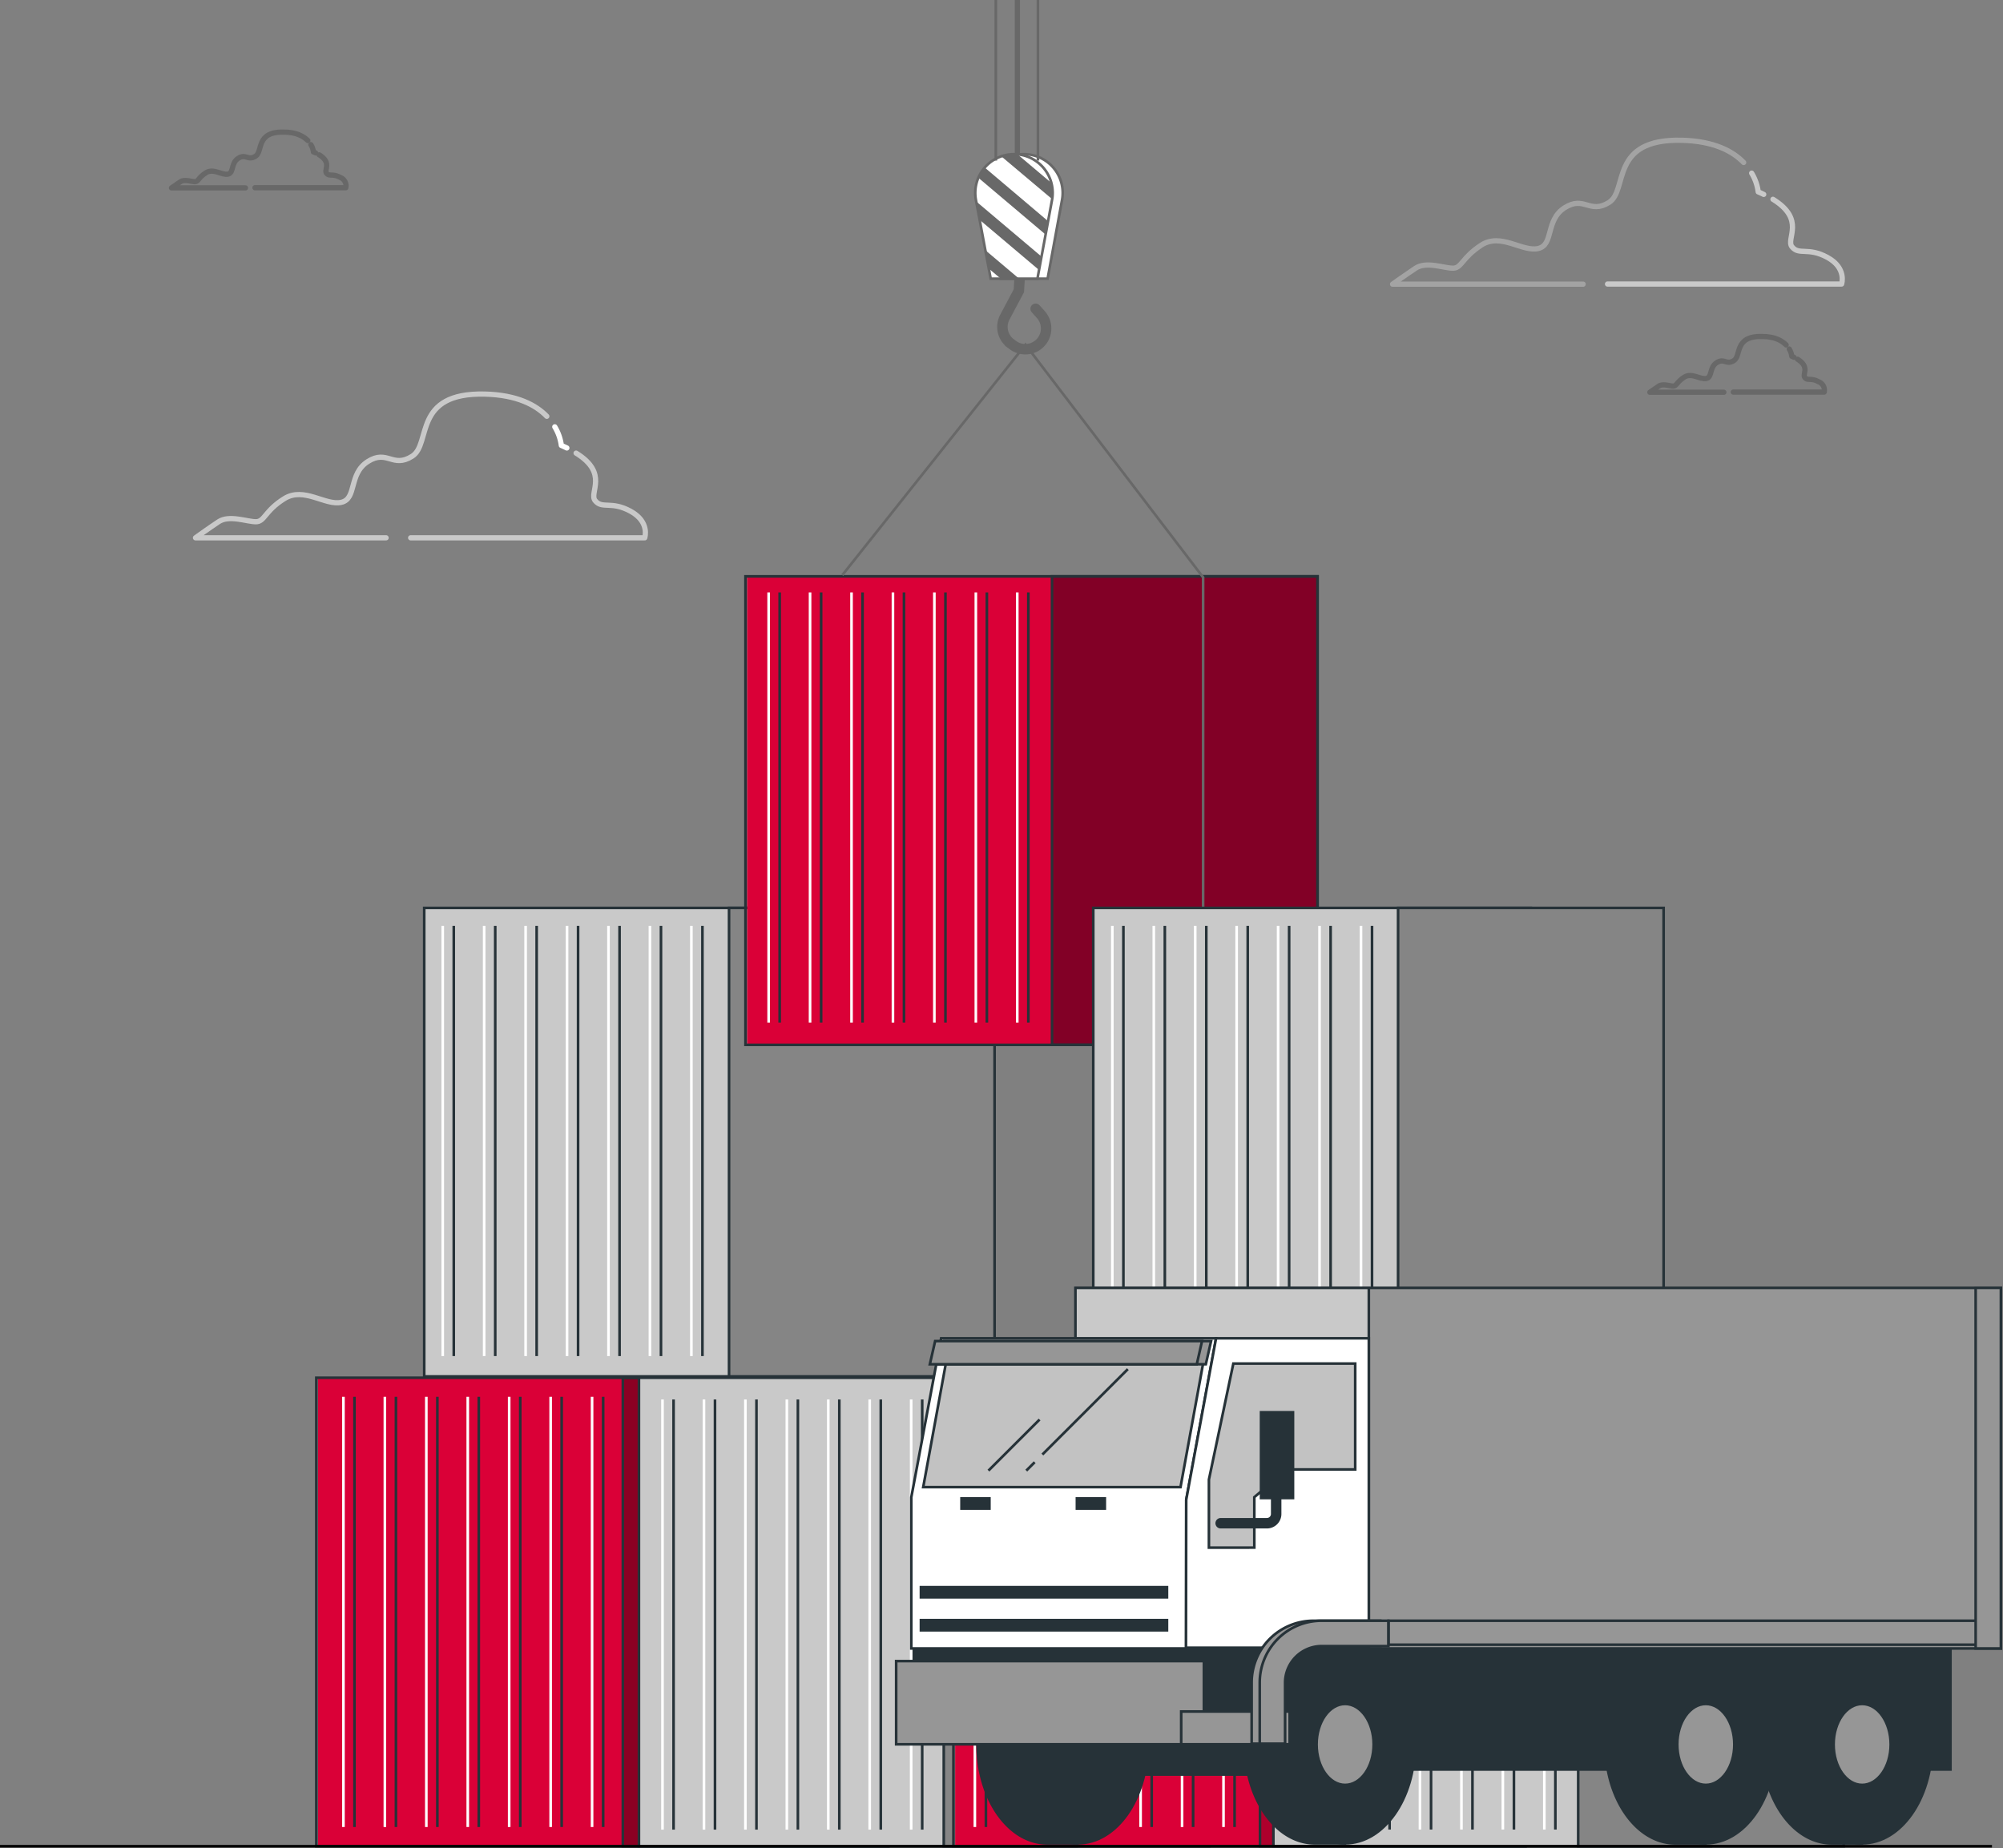 <svg xmlns="http://www.w3.org/2000/svg" xmlns:xlink="http://www.w3.org/1999/xlink" width="766" height="707" viewBox="0 0 766 707"><rect x="0" y="0" width="766" height="707" fill="#808080" stroke="none"/><defs><clipPath id="a"><rect width="766" height="707" fill="#fff"/></clipPath></defs><g clip-path="url(#a)"><path d="M666.827,62.154c-4.106-4.268-11.316-8.2-23.633-8.5-27.837-.679-20.433,19.091-27.837,23.762s-9.505-2.716-16.973,2.037-4.074,14.257-10.168,15.615-14.258-6.159-21.726-1.309-7.468,8.826-10.863,8.826-10.184-2.716-14.257,0-8.827,6.11-8.827,6.11h72.889" fill="none" stroke="#a3a3a3" stroke-linecap="round" stroke-linejoin="round" stroke-width="2"/><path d="M674.489,74.358c-.662-.323-1.358-.647-2.1-.97a18.4,18.4,0,0,0-2.506-7.161" fill="none" stroke="#c9c9c9" stroke-linecap="round" stroke-linejoin="round" stroke-width="2"/><path d="M614.759,108.644h89.523s2.036-6.111-5.432-10.184S688,97.781,685.288,94.386c-2.425-3.023,5.383-10.345-7.259-18.153" fill="none" stroke="#c9c9c9" stroke-linecap="round" stroke-linejoin="round" stroke-width="2"/><path d="M209.112,159.239c-4.106-4.267-11.316-8.195-23.633-8.5-27.837-.679-20.369,19.01-27.837,23.762s-9.505-2.716-16.973,2.037S136.6,190.793,130.5,192.151s-14.258-6.11-21.791-1.406-7.468,8.826-10.863,8.826-10.184-2.716-14.258,0-8.826,6.142-8.826,6.142h72.888" fill="none" stroke="#c9c9c9" stroke-linecap="round" stroke-linejoin="round" stroke-width="2"/><path d="M216.774,171.347c-.663-.323-1.358-.647-2.1-.97a18.416,18.416,0,0,0-2.506-7.112" fill="none" stroke="#fff" stroke-linecap="round" stroke-linejoin="round" stroke-width="2"/><path d="M157.044,205.713h89.522s2.037-6.094-5.431-10.167-10.847-.679-13.563-4.074c-2.424-3.023,5.383-10.362-7.258-18.153" fill="none" stroke="#c9c9c9" stroke-linecap="round" stroke-linejoin="round" stroke-width="2"/><path d="M117.714,53.764c-1.616-1.616-4.364-3.233-9.181-3.233-10.8-.259-7.9,7.371-10.8,9.214s-3.686-1.051-6.6.792-1.617,5.545-3.944,6.062-5.528-2.36-8.438-.517-2.894,3.427-4.219,3.427-3.944-1.067-5.528,0-3.427,2.36-3.427,2.36H93.871" fill="none" stroke="#686868" stroke-linecap="round" stroke-linejoin="round" stroke-width="2"/><path d="M120.689,58.484c-.259-.129-.534-.259-.825-.372a6.885,6.885,0,0,0-.97-2.78" fill="none" stroke="#686868" stroke-linecap="round" stroke-linejoin="round" stroke-width="2"/><path d="M97.508,71.8h34.739a3.4,3.4,0,0,0-2.1-3.912c-2.893-1.616-4.219-.275-5.27-1.616s2.086-4.025-2.812-7.048" fill="none" stroke="#686868" stroke-linecap="round" stroke-linejoin="round" stroke-width="2"/><path d="M683.073,131.937c-1.617-1.616-4.365-3.233-9.182-3.233-10.8-.258-7.9,7.371-10.8,9.214s-3.686-1.051-6.579.792-1.617,5.545-3.961,6.062-5.528-2.36-8.438-.517-2.893,3.427-4.219,3.427-3.944-1.067-5.529,0-3.427,2.36-3.427,2.36h28.306" fill="none" stroke="#686868" stroke-linecap="round" stroke-linejoin="round" stroke-width="2"/><path d="M686.047,136.657c-.258-.129-.533-.258-.824-.372a6.889,6.889,0,0,0-.97-2.78" fill="none" stroke="#686868" stroke-linecap="round" stroke-linejoin="round" stroke-width="2"/><path d="M662.867,149.977h34.755a3.413,3.413,0,0,0-2.118-3.944c-2.894-1.617-4.219-.275-5.27-1.617s2.037-3.992-2.813-7.015" fill="none" stroke="#686868" stroke-linecap="round" stroke-linejoin="round" stroke-width="2"/><path d="M329.574,347.285H162.233v179.2H329.574Z" fill="#c9c9c9" stroke="#263238" stroke-miterlimit="10" stroke-width="1"/><path d="M173.532,354.155V518.7" fill="none" stroke="#263238" stroke-miterlimit="10" stroke-width="1"/><path d="M169.313,354.155V518.7" fill="none" stroke="#fff" stroke-miterlimit="10" stroke-width="1"/><path d="M189.39,354.155V518.7" fill="none" stroke="#263238" stroke-miterlimit="10" stroke-width="1"/><path d="M185.155,354.155V518.7" fill="none" stroke="#fff" stroke-miterlimit="10" stroke-width="1"/><path d="M205.232,354.155V518.7" fill="none" stroke="#263238" stroke-miterlimit="10" stroke-width="1"/><path d="M201.013,354.155V518.7" fill="none" stroke="#fff" stroke-miterlimit="10" stroke-width="1"/><path d="M221.074,354.155V518.7" fill="none" stroke="#263238" stroke-miterlimit="10" stroke-width="1"/><path d="M216.855,354.155V518.7" fill="none" stroke="#fff" stroke-miterlimit="10" stroke-width="1"/><path d="M236.932,354.155V518.7" fill="none" stroke="#263238" stroke-miterlimit="10" stroke-width="1"/><path d="M232.7,354.155V518.7" fill="none" stroke="#fff" stroke-miterlimit="10" stroke-width="1"/><path d="M252.774,354.155V518.7" fill="none" stroke="#263238" stroke-miterlimit="10" stroke-width="1"/><path d="M248.555,354.155V518.7" fill="none" stroke="#fff" stroke-miterlimit="10" stroke-width="1"/><path d="M268.632,354.155V518.7" fill="none" stroke="#263238" stroke-miterlimit="10" stroke-width="1"/><path d="M264.4,354.155V518.7" fill="none" stroke="#fff" stroke-miterlimit="10" stroke-width="1"/><path d="M380.349,347.285H278.8v179.2H380.349Z" fill="#858585" stroke="#263238" stroke-miterlimit="10" stroke-width="1"/><path d="M288.968,526.989H121.626v179.2H288.968Z" fill="#da0037"/><path d="M339.742,526.989H238.193v179.2H339.742Z" opacity="0.2"/><path d="M339.742,526.989H238.193v179.2H339.742Z" opacity="0.2"/><path d="M339.742,526.989H120.964v179.2H339.742Z" fill="none" stroke="#263238" stroke-miterlimit="10" stroke-width="1"/><path d="M339.742,526.989H238.193v179.2H339.742Z" fill="none" stroke="#263238" stroke-miterlimit="10" stroke-width="1"/><path d="M135.561,534.279V698.837" fill="none" stroke="#263238" stroke-miterlimit="10" stroke-width="1"/><path d="M131.342,534.279V698.837" fill="none" stroke="#fff" stroke-miterlimit="10" stroke-width="1"/><path d="M151.419,534.279V698.837" fill="none" stroke="#263238" stroke-miterlimit="10" stroke-width="1"/><path d="M147.183,534.279V698.837" fill="none" stroke="#fff" stroke-miterlimit="10" stroke-width="1"/><path d="M167.26,534.279V698.837" fill="none" stroke="#263238" stroke-miterlimit="10" stroke-width="1"/><path d="M163.041,534.279V698.837" fill="none" stroke="#fff" stroke-miterlimit="10" stroke-width="1"/><path d="M183.1,534.279V698.837" fill="none" stroke="#263238" stroke-miterlimit="10" stroke-width="1"/><path d="M178.883,534.279V698.837" fill="none" stroke="#fff" stroke-miterlimit="10" stroke-width="1"/><path d="M198.96,534.279V698.837" fill="none" stroke="#263238" stroke-miterlimit="10" stroke-width="1"/><path d="M194.725,534.279V698.837" fill="none" stroke="#fff" stroke-miterlimit="10" stroke-width="1"/><path d="M214.8,534.279V698.837" fill="none" stroke="#263238" stroke-miterlimit="10" stroke-width="1"/><path d="M210.583,534.279V698.837" fill="none" stroke="#fff" stroke-miterlimit="10" stroke-width="1"/><path d="M230.66,534.279V698.837" fill="none" stroke="#263238" stroke-miterlimit="10" stroke-width="1"/><path d="M226.425,534.279V698.837" fill="none" stroke="#fff" stroke-miterlimit="10" stroke-width="1"/><path d="M411.693,526.989H244.352v179.2H411.693Z" fill="#c9c9c9" stroke="#263238" stroke-miterlimit="10" stroke-width="1"/><path d="M462.468,526.989H360.918v179.2h101.55Z" fill="#858585" stroke="#263238" stroke-miterlimit="10" stroke-width="1"/><path d="M257.591,535.3V699.839" fill="none" stroke="#263238" stroke-miterlimit="10" stroke-width="1"/><path d="M253.356,535.3V699.839" fill="none" stroke="#fff" stroke-miterlimit="10" stroke-width="1"/><path d="M273.433,535.3V699.839" fill="none" stroke="#263238" stroke-miterlimit="10" stroke-width="1"/><path d="M269.214,535.3V699.839" fill="none" stroke="#fff" stroke-miterlimit="10" stroke-width="1"/><path d="M289.291,535.3V699.839" fill="none" stroke="#263238" stroke-miterlimit="10" stroke-width="1"/><path d="M285.056,535.3V699.839" fill="none" stroke="#fff" stroke-miterlimit="10" stroke-width="1"/><path d="M305.133,535.3V699.839" fill="none" stroke="#263238" stroke-miterlimit="10" stroke-width="1"/><path d="M300.914,535.3V699.839" fill="none" stroke="#fff" stroke-miterlimit="10" stroke-width="1"/><path d="M320.974,535.3V699.839" fill="none" stroke="#263238" stroke-miterlimit="10" stroke-width="1"/><path d="M316.755,535.3V699.839" fill="none" stroke="#fff" stroke-miterlimit="10" stroke-width="1"/><path d="M336.832,535.3V699.839" fill="none" stroke="#263238" stroke-miterlimit="10" stroke-width="1"/><path d="M332.6,535.3V699.839" fill="none" stroke="#fff" stroke-miterlimit="10" stroke-width="1"/><path d="M352.674,535.3V699.839" fill="none" stroke="#263238" stroke-miterlimit="10" stroke-width="1"/><path d="M348.455,535.3V699.839" fill="none" stroke="#fff" stroke-miterlimit="10" stroke-width="1"/><path d="M532.64,526.989H365.3v179.2H532.64Z" fill="#da0037"/><path d="M583.4,526.989H481.85v179.2H583.4Z" opacity="0.2"/><path d="M583.4,526.989H364.62v179.2H583.4Z" fill="none" stroke="#263238" stroke-miterlimit="10" stroke-width="1"/><path d="M583.4,526.989H481.85v179.2H583.4Z" fill="none" stroke="#263238" stroke-miterlimit="10" stroke-width="1"/><path d="M377.035,534.279V698.837" fill="none" stroke="#263238" stroke-miterlimit="10" stroke-width="1"/><path d="M372.816,534.279V698.837" fill="none" stroke="#fff" stroke-miterlimit="10" stroke-width="1"/><path d="M392.893,534.279V698.837" fill="none" stroke="#263238" stroke-miterlimit="10" stroke-width="1"/><path d="M388.658,534.279V698.837" fill="none" stroke="#fff" stroke-miterlimit="10" stroke-width="1"/><path d="M408.735,534.279V698.837" fill="none" stroke="#263238" stroke-miterlimit="10" stroke-width="1"/><path d="M404.5,534.279V698.837" fill="none" stroke="#fff" stroke-miterlimit="10" stroke-width="1"/><path d="M424.577,534.279V698.837" fill="none" stroke="#263238" stroke-miterlimit="10" stroke-width="1"/><path d="M420.358,534.279V698.837" fill="none" stroke="#fff" stroke-miterlimit="10" stroke-width="1"/><path d="M440.435,534.279V698.837" fill="none" stroke="#263238" stroke-miterlimit="10" stroke-width="1"/><path d="M436.2,534.279V698.837" fill="none" stroke="#fff" stroke-miterlimit="10" stroke-width="1"/><path d="M456.276,534.279V698.837" fill="none" stroke="#263238" stroke-miterlimit="10" stroke-width="1"/><path d="M452.057,534.279V698.837" fill="none" stroke="#fff" stroke-miterlimit="10" stroke-width="1"/><path d="M472.134,534.279V698.837" fill="none" stroke="#263238" stroke-miterlimit="10" stroke-width="1"/><path d="M467.9,534.279V698.837" fill="none" stroke="#fff" stroke-miterlimit="10" stroke-width="1"/><path d="M654.315,526.989H486.974v179.2H654.315Z" fill="#c9c9c9" stroke="#263238" stroke-miterlimit="10" stroke-width="1"/><path d="M499.728,535.249V699.807" fill="none" stroke="#263238" stroke-miterlimit="10" stroke-width="1"/><path d="M495.493,535.249V699.807" fill="none" stroke="#fff" stroke-miterlimit="10" stroke-width="1"/><path d="M515.57,535.249V699.807" fill="none" stroke="#263238" stroke-miterlimit="10" stroke-width="1"/><path d="M511.351,535.249V699.807" fill="none" stroke="#fff" stroke-miterlimit="10" stroke-width="1"/><path d="M531.412,535.249V699.807" fill="none" stroke="#263238" stroke-miterlimit="10" stroke-width="1"/><path d="M527.193,535.249V699.807" fill="none" stroke="#fff" stroke-miterlimit="10" stroke-width="1"/><path d="M547.27,535.249V699.807" fill="none" stroke="#263238" stroke-miterlimit="10" stroke-width="1"/><path d="M543.035,535.249V699.807" fill="none" stroke="#fff" stroke-miterlimit="10" stroke-width="1"/><path d="M563.112,535.249V699.807" fill="none" stroke="#263238" stroke-miterlimit="10" stroke-width="1"/><path d="M558.893,535.249V699.807" fill="none" stroke="#fff" stroke-miterlimit="10" stroke-width="1"/><path d="M578.97,535.249V699.807" fill="none" stroke="#263238" stroke-miterlimit="10" stroke-width="1"/><path d="M574.734,535.249V699.807" fill="none" stroke="#fff" stroke-miterlimit="10" stroke-width="1"/><path d="M594.812,535.249V699.807" fill="none" stroke="#263238" stroke-miterlimit="10" stroke-width="1"/><path d="M590.592,535.249V699.807" fill="none" stroke="#fff" stroke-miterlimit="10" stroke-width="1"/><path d="M705.09,526.989H603.541v179.2H705.09Z" fill="#858585" stroke="#263238" stroke-miterlimit="10" stroke-width="1"/><path d="M453.092,220.456H285.751v179.2H453.092Z" fill="#da0037"/><path d="M503.867,220.456H402.317v179.2h101.55Z" fill="#a3002f"/><path d="M503.867,220.456H402.317v179.2h101.55Z" opacity="0.2"/><path d="M503.867,220.456H285.088v179.2H503.867Z" fill="none" stroke="#263238" stroke-miterlimit="10" stroke-width="1"/><path d="M503.867,220.456H402.317v179.2h101.55Z" fill="none" stroke="#263238" stroke-miterlimit="10" stroke-width="1"/><path d="M298.165,226.6V391.156" fill="none" stroke="#263238" stroke-miterlimit="10" stroke-width="1"/><path d="M293.946,226.6V391.156" fill="none" stroke="#fff" stroke-miterlimit="10" stroke-width="1"/><path d="M314.023,226.6V391.156" fill="none" stroke="#263238" stroke-miterlimit="10" stroke-width="1"/><path d="M309.788,226.6V391.156" fill="none" stroke="#fff" stroke-miterlimit="10" stroke-width="1"/><path d="M329.865,226.6V391.156" fill="none" stroke="#263238" stroke-miterlimit="10" stroke-width="1"/><path d="M325.646,226.6V391.156" fill="none" stroke="#fff" stroke-miterlimit="10" stroke-width="1"/><path d="M345.707,226.6V391.156" fill="none" stroke="#263238" stroke-miterlimit="10" stroke-width="1"/><path d="M341.488,226.6V391.156" fill="none" stroke="#fff" stroke-miterlimit="10" stroke-width="1"/><path d="M361.565,226.6V391.156" fill="none" stroke="#263238" stroke-miterlimit="10" stroke-width="1"/><path d="M357.33,226.6V391.156" fill="none" stroke="#fff" stroke-miterlimit="10" stroke-width="1"/><path d="M377.407,226.6V391.156" fill="none" stroke="#263238" stroke-miterlimit="10" stroke-width="1"/><path d="M373.188,226.6V391.156" fill="none" stroke="#fff" stroke-miterlimit="10" stroke-width="1"/><path d="M393.265,226.6V391.156" fill="none" stroke="#263238" stroke-miterlimit="10" stroke-width="1"/><path d="M389.03,226.6V391.156" fill="none" stroke="#fff" stroke-miterlimit="10" stroke-width="1"/><path d="M322.106,220l70.06-88.147,67.942,89V397.2" fill="none" stroke="#686868" stroke-miterlimit="10" stroke-width="1"/><path d="M390.145,102.663l-.5,8.551-5.367,10.1a7.922,7.922,0,0,0,2.263,10.071l.841.63A7.95,7.95,0,0,0,398,120.282l-1.94-2.166" fill="none" stroke="#686868" stroke-linecap="round" stroke-miterlimit="10" stroke-width="4"/><path d="M400.636,106.591H382.758l-5.707-30.1a14.8,14.8,0,1,1,29.1,0Z" fill="#fff" stroke="#686868" stroke-miterlimit="10" stroke-width="1"/><path d="M396.74,106.591H378.862l-5.642-30.1a14.8,14.8,0,1,1,29.1,0Z" fill="#fff" stroke="#686868" stroke-miterlimit="10" stroke-width="1"/><path d="M374.142,67.989l25.751,21.758.953-5.124L376.6,64.093A14.626,14.626,0,0,0,374.142,67.989Z" fill="#686868"/><path d="M402.414,76.2a14.809,14.809,0,0,0-.258-6.159L389.078,59a11.334,11.334,0,0,0-1.277,0,14.643,14.643,0,0,0-4.849.824Z" fill="#686868"/><path d="M389.725,106.591,376.809,95.679l1.325,7.048,4.575,3.864Z" fill="#686868"/><path d="M374.643,84.089l22.712,19.188.97-5.108L373.317,77.041Z" fill="#686868"/><path d="M389.078,59V0" fill="none" stroke="#686868" stroke-miterlimit="10" stroke-width="2"/><path d="M380.818,61.426V0" fill="none" stroke="#686868" stroke-miterlimit="10" stroke-width="1"/><path d="M396.934,61.426V0" fill="none" stroke="#686868" stroke-miterlimit="10" stroke-width="1"/><path d="M585.436,347.285H418.094v179.2H585.436Z" fill="#c9c9c9" stroke="#263238" stroke-miterlimit="10" stroke-width="1"/><path d="M429.62,354.155V518.7" fill="none" stroke="#263238" stroke-miterlimit="10" stroke-width="1"/><path d="M425.385,354.155V518.7" fill="none" stroke="#fff" stroke-miterlimit="10" stroke-width="1"/><path d="M445.462,354.155V518.7" fill="none" stroke="#263238" stroke-miterlimit="10" stroke-width="1"/><path d="M441.243,354.155V518.7" fill="none" stroke="#fff" stroke-miterlimit="10" stroke-width="1"/><path d="M461.32,354.155V518.7" fill="none" stroke="#263238" stroke-miterlimit="10" stroke-width="1"/><path d="M457.085,354.155V518.7" fill="none" stroke="#fff" stroke-miterlimit="10" stroke-width="1"/><path d="M477.162,354.155V518.7" fill="none" stroke="#263238" stroke-miterlimit="10" stroke-width="1"/><path d="M472.927,354.155V518.7" fill="none" stroke="#fff" stroke-miterlimit="10" stroke-width="1"/><path d="M493,354.155V518.7" fill="none" stroke="#263238" stroke-miterlimit="10" stroke-width="1"/><path d="M488.784,354.155V518.7" fill="none" stroke="#fff" stroke-miterlimit="10" stroke-width="1"/><path d="M508.862,354.155V518.7" fill="none" stroke="#263238" stroke-miterlimit="10" stroke-width="1"/><path d="M504.626,354.155V518.7" fill="none" stroke="#fff" stroke-miterlimit="10" stroke-width="1"/><path d="M524.7,354.155V518.7" fill="none" stroke="#263238" stroke-miterlimit="10" stroke-width="1"/><path d="M520.484,354.155V518.7" fill="none" stroke="#fff" stroke-miterlimit="10" stroke-width="1"/><path d="M636.21,347.285H534.661v179.2H636.21Z" fill="#858585" stroke="#263238" stroke-miterlimit="10" stroke-width="1"/><path d="M745.907,630.54H520.193v46.3H745.907Z" fill="#263238" stroke="#263238" stroke-miterlimit="10" stroke-width="1"/><path d="M712.138,705.076c14.731,0,26.672-16.935,26.672-37.825s-11.941-37.826-26.672-37.826-26.673,16.935-26.673,37.826S697.407,705.076,712.138,705.076Z" fill="#263238" stroke="#263238" stroke-miterlimit="10" stroke-width="1"/><path d="M725.862,683.173v-3.944a52.217,52.217,0,0,0,1.374-11.978,51.406,51.406,0,0,0-1.794-13.627v-3.233l-7.307-18.347-6-2.619H700.5c-14.743,0-26.672,16.941-26.672,37.842s11.929,37.826,26.672,37.826h11.639l5.706-9.085a37.879,37.879,0,0,0,4.85-7.743Z" fill="#263238" stroke="#263238" stroke-miterlimit="10" stroke-width="1"/><path d="M712.138,682.737c6.026,0,10.911-6.934,10.911-15.486s-4.885-15.486-10.911-15.486-10.912,6.933-10.912,15.486S706.112,682.737,712.138,682.737Z" fill="#969696" stroke="#263238" stroke-miterlimit="10" stroke-width="1"/><path d="M652.343,705.076c14.731,0,26.673-16.935,26.673-37.825s-11.942-37.826-26.673-37.826-26.672,16.935-26.672,37.826S637.612,705.076,652.343,705.076Z" fill="#263238" stroke="#263238" stroke-miterlimit="10" stroke-width="1"/><path d="M666.067,683.173v-3.944a52.755,52.755,0,0,0-.42-25.6v-3.233l-7.323-18.347-6-2.619H640.672c-14.727,0-26.673,16.941-26.673,37.842s11.946,37.826,26.673,37.826h11.655l5.69-9.085a37.162,37.162,0,0,0,4.85-7.743Z" fill="#263238" stroke="#263238" stroke-miterlimit="10" stroke-width="1"/><path d="M652.343,682.737c6.026,0,10.912-6.934,10.912-15.486s-4.886-15.486-10.912-15.486-10.911,6.933-10.911,15.486S646.317,682.737,652.343,682.737Z" fill="#969696" stroke="#263238" stroke-miterlimit="10" stroke-width="1"/><path d="M765.192,492.606H411.548V630.54H765.192Z" fill="#969696" stroke="#263238" stroke-miterlimit="10" stroke-width="1"/><path d="M765.192,619.936H531.008V629.1H765.192Z" fill="#969696" stroke="#263238" stroke-miterlimit="10" stroke-width="1"/><path d="M765.192,492.606h-9.651V630.54h9.651Z" fill="#969696" stroke="#263238" stroke-miterlimit="10" stroke-width="1"/><path d="M482.577,656.582H413.132V678.76h69.445Z" fill="#263238" stroke="#263238" stroke-miterlimit="10" stroke-width="1"/><path d="M520.193,623.8H349.474v40.509H520.193Z" fill="#263238" stroke="#263238" stroke-miterlimit="10" stroke-width="1"/><path d="M514.406,705.076c14.731,0,26.673-16.935,26.673-37.825s-11.942-37.826-26.673-37.826-26.672,16.935-26.672,37.826S499.675,705.076,514.406,705.076Z" fill="#263238" stroke="#263238" stroke-miterlimit="10" stroke-width="1"/><path d="M528.13,683.173v-3.944a52.109,52.109,0,0,0,1.374-11.978,51.364,51.364,0,0,0-1.794-13.627v-3.233L520.4,632.044l-5.948-2.635H502.816c-14.743,0-26.689,16.941-26.689,37.842s11.946,37.825,26.689,37.825h11.639l5.706-9.084a38.649,38.649,0,0,0,4.85-7.743Z" fill="#263238" stroke="#263238" stroke-miterlimit="10" stroke-width="1"/><path d="M514.406,682.737c6.026,0,10.912-6.934,10.912-15.486s-4.886-15.486-10.912-15.486-10.911,6.933-10.911,15.486S508.38,682.737,514.406,682.737Z" fill="#969696" stroke="#263238" stroke-miterlimit="10" stroke-width="1"/><path d="M412.162,705.076c14.731,0,26.672-16.935,26.672-37.825s-11.941-37.826-26.672-37.826-26.673,16.935-26.673,37.826S397.431,705.076,412.162,705.076Z" fill="#263238" stroke="#263238" stroke-miterlimit="10" stroke-width="1"/><path d="M425.886,683.173v-3.944a52.217,52.217,0,0,0,1.374-11.978,51.4,51.4,0,0,0-1.794-13.627v-3.233l-7.307-18.347-6-2.619H400.523c-14.743,0-26.672,16.941-26.672,37.842s11.929,37.826,26.672,37.826h11.639l5.706-9.085a37.882,37.882,0,0,0,4.85-7.743Z" fill="#263238" stroke="#263238" stroke-miterlimit="10" stroke-width="1"/><path d="M523.475,492.606h-112.2V630.54h112.2Z" fill="#c9c9c9" stroke="#263238" stroke-miterlimit="10" stroke-width="1"/><path d="M348.5,630.54H453.642v-56.9l11.412-61.733H359.916L348.5,572.735Z" fill="#fff" stroke="#263238" stroke-miterlimit="10" stroke-width="1"/><path d="M465.054,511.907h58.421V630.25h-69.93l.1-56.61Z" fill="#fff" stroke="#263238" stroke-miterlimit="10" stroke-width="1"/><path d="M471.666,521.557h46.6v40.509H492.228l-12.544,10.6v19.3H462.322V565.93Z" fill="#c2c2c2" stroke="#263238" stroke-miterlimit="10" stroke-width="1"/><path d="M494.475,540.2H482.254v32.8h12.221Z" fill="#263238" stroke="#263238" stroke-miterlimit="10" stroke-width="1"/><path d="M488.041,573.64V579.1a3.54,3.54,0,0,1-3.54,3.54H466.816" fill="none" stroke="#263238" stroke-linecap="round" stroke-miterlimit="10" stroke-width="4"/><path d="M361.888,520.587l-8.826,48.236h98.4l8.81-48.236Z" fill="#c2c2c2" stroke="#263238" stroke-miterlimit="10" stroke-width="1"/><path d="M395.69,559.3l-3.217,3.217" fill="none" stroke="#263238" stroke-miterlimit="10" stroke-width="1"/><path d="M431.318,523.691,398.632,556.36" fill="none" stroke="#263238" stroke-miterlimit="10" stroke-width="1"/><path d="M397.565,542.976l-19.56,19.543" fill="none" stroke="#263238" stroke-miterlimit="10" stroke-width="1"/><path d="M461.142,521.832H359.076l2-8.858H463.147Z" fill="#969696" stroke="#263238" stroke-miterlimit="10" stroke-width="1"/><path d="M457.683,521.832H355.6l2.021-8.858H459.687Z" fill="#969696" stroke="#263238" stroke-miterlimit="10" stroke-width="1"/><path d="M460.4,635.374H342.717V667.2H460.4Z" fill="#969696" stroke="#263238" stroke-miterlimit="10" stroke-width="1"/><path d="M493.2,654.658h-41.48V667.2H493.2Z" fill="#969696" stroke="#263238" stroke-miterlimit="10" stroke-width="1"/><path d="M488.364,666.96h-9.7V643.569A23.667,23.667,0,0,1,502.3,619.936h25.557v9.7H502.347a14,14,0,0,0-13.983,13.983Z" fill="#969696" stroke="#263238" stroke-miterlimit="10" stroke-width="1"/><path d="M491.452,666.96h-9.7V643.569a23.649,23.649,0,0,1,23.633-23.633h25.557v9.7H505.451a14.014,14.014,0,0,0-14,13.983Z" fill="#969696" stroke="#263238" stroke-miterlimit="10" stroke-width="1"/><path d="M446.286,607.1h-94.1v3.879h94.1Z" fill="#263238" stroke="#263238" stroke-miterlimit="10" stroke-width="1"/><path d="M446.286,619.71h-94.1v3.88h94.1Z" fill="#263238" stroke="#263238" stroke-miterlimit="10" stroke-width="1"/><path d="M378.377,573.155H367.708v3.88h10.669Z" fill="#263238" stroke="#263238" stroke-miterlimit="10" stroke-width="1"/><path d="M422.508,573.155H411.839v3.88h10.669Z" fill="#263238" stroke="#263238" stroke-miterlimit="10" stroke-width="1"/><path d="M0,706.192H761.781" fill="none" stroke="#000" stroke-miterlimit="10" stroke-width="1"/></g></svg>